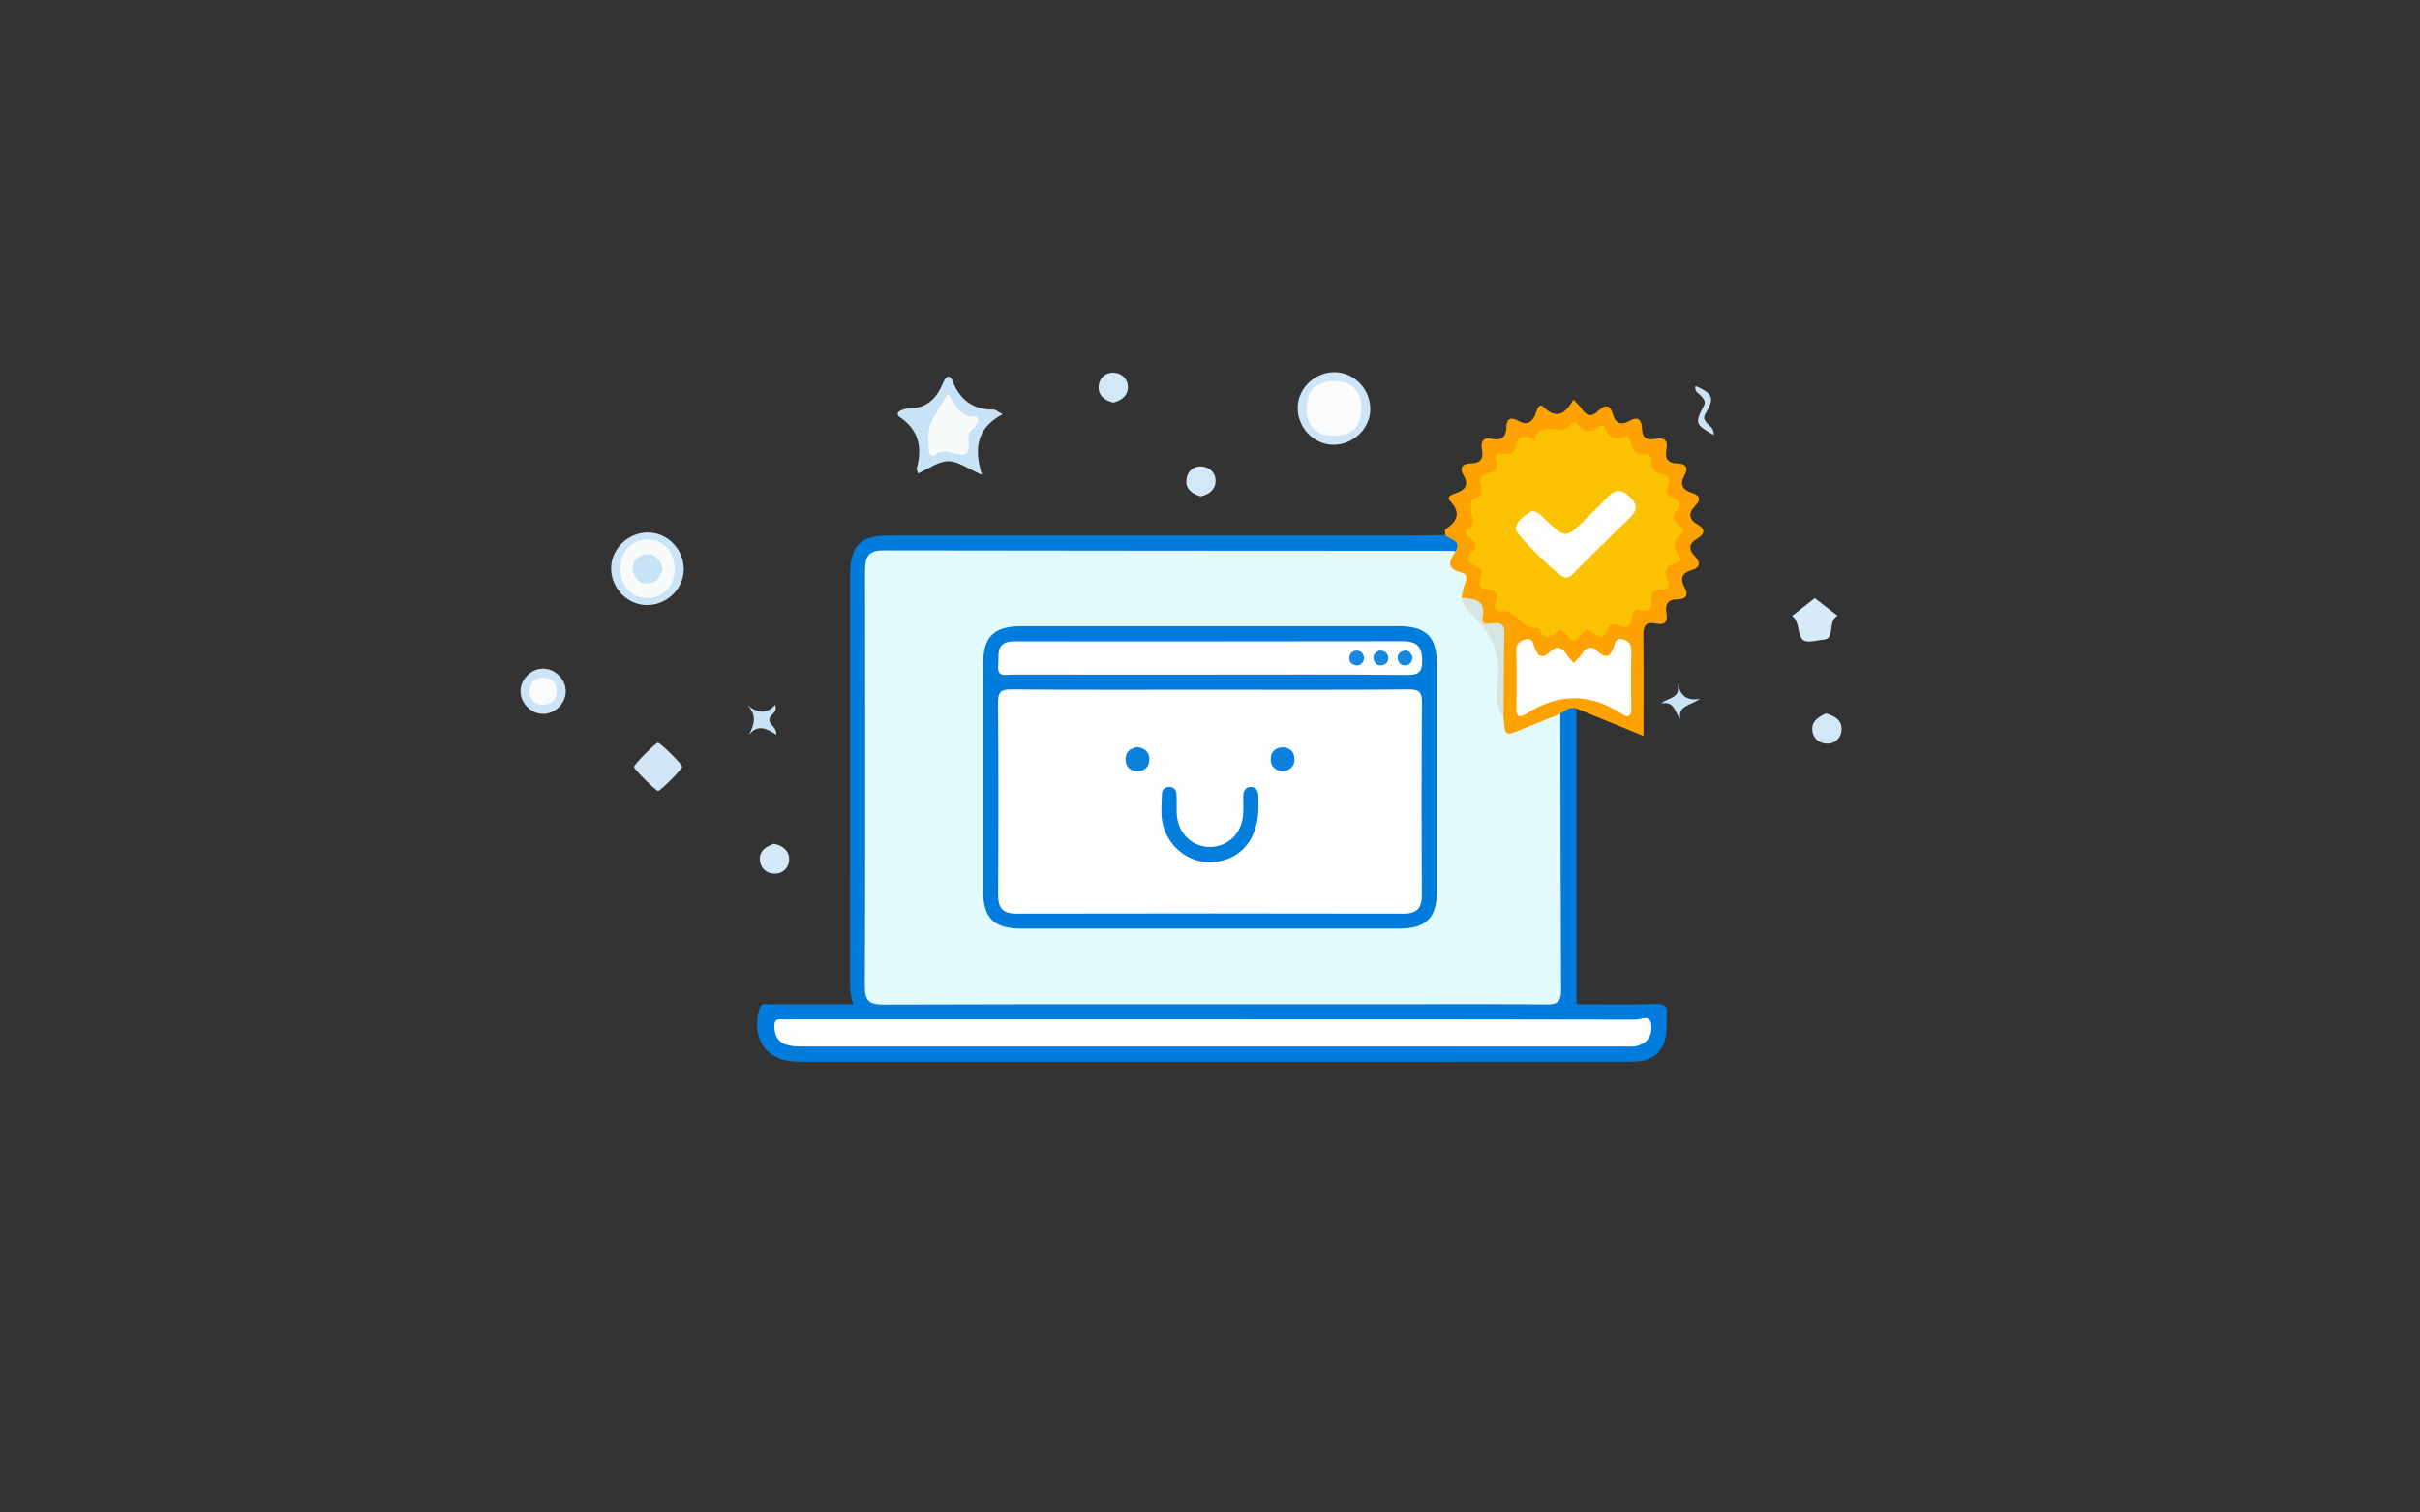 <?xml version="1.0" encoding="utf-8"?>
<!-- Generator: Adobe Illustrator 25.2.1, SVG Export Plug-In . SVG Version: 6.00 Build 0)  -->
<svg version="1.1" id="Layer_1" xmlns="http://www.w3.org/2000/svg" xmlns:xlink="http://www.w3.org/1999/xlink" x="0px" y="0px"
	 viewBox="0 0 800 500" style="enable-background:new 0 0 800 500;" xml:space="preserve">
<rect x="0" y="0" width="800" height="500" fill="#333333" stroke="none"/>
<style type="text/css">
	.st0{fill:#007DDC;}
	.st1{fill:#FEA201;}
	.st2{fill:#C9E3F6;}
	.st3{fill:#CDE5F7;}
	.st4{fill:#CCE4F7;}
	.st5{fill:#D1E7F7;}
	.st6{fill:#D7EAF8;}
	.st7{fill:#CCE4F6;}
	.st8{fill:#D2E8F7;}
	.st9{fill:#C9E2F6;}
	.st10{fill:#CAE3F6;}
	.st11{fill:#C8E2F6;}
	.st12{fill:#E3FAFD;}
	.st13{fill:#FEFEFE;}
	.st14{fill:#FAC200;}
	.st15{fill:#FEFEFD;}
	.st16{fill:#D4E5E2;}
	.st17{fill:#F8FBFC;}
	.st18{fill:#F9FBFC;}
	.st19{fill:#037EDC;}
	.st20{fill:#0981DD;}
	.st21{fill:#1688DF;}
</style>
<g>
	<path class="st0" d="M521.13,234.25c0,32.44,0,64.88,0,97.72c8.11,0,17.08,0.14,26.05-0.08c3.15-0.08,4.24,0.89,3.81,3.93
		c-0.16,1.14-0.02,2.33-0.03,3.49c-0.09,7.9-3.78,11.66-11.63,11.67c-31.33,0.03-62.65,0.01-93.98,0.01c-60.48,0-120.97,0-181.45,0
		c-10.36,0-15.7-7.34-12.88-17.45c0.65-2.32,2.28-1.5,3.56-1.53c4.5-0.11,9-0.04,13.5-0.04c4.48,0,8.97,0,13.98,0
		c-1.07-3.02-1.04-5.77-1.04-8.52c0.01-44.48,0.01-88.97,0.01-133.45c0-9.63,3.31-12.97,12.85-12.97
		c57.99-0.01,115.97,0,173.96-0.01c3.33,0,6.66-0.11,9.99-0.17c2.43-0.31,3.7,1.17,4.4,3.15c0.66,1.86-0.61,2.7-2.17,3.21
		c-2.96,0.72-5.97,0.47-8.95,0.47c-57.61,0.02-115.23,0.01-172.84,0.02c-10.55,0-10.56,0.02-10.57,10.51
		c-0.01,42.12,0,84.24,0,126.37c0,1.66,0.06,3.33,0.05,4.99c0,3.03,1.3,4.66,4.47,4.66c1.66,0,3.33,0.07,4.99,0.07
		c69.1,0,138.21,0,207.31,0c9.77,0,9.78-0.01,9.78-9.98c0.01-25.31-0.01-50.61,0.01-75.92c0-2.66-0.2-5.34,0.55-7.95
		C516.26,233.77,518.01,232.05,521.13,234.25z"/>
	<path class="st1" d="M481.22,182.23c2.07-3.81-2.09-3.7-3.4-5.38c-0.03-0.61-0.32-1.6-0.06-1.79c3.82-2.62,5.45-5.33,1.61-9.44
		c-1.45-1.56,0.83-2.19,1.88-2.57c3.01-1.08,4.5-2.64,2.62-5.85c-1.7-2.92-0.06-3.99,2.53-4.03c3.21-0.05,4.01-1.69,3.52-4.47
		c-0.47-2.69,0.27-4.27,3.34-3.61c3.26,0.7,4.67-0.73,4.72-3.89c0.05-2.95,1.6-3.37,3.86-2.1c3.2,1.79,4.8,0.42,5.93-2.58
		c0.38-1.01,0.91-3.48,2.47-1.97c4.59,4.45,7.39,1.92,9.93-2.43c1.11,1.22,2,1.98,2.62,2.92c1.56,2.37,3.21,3.08,5.51,0.86
		c2.02-1.95,3.89-2.58,4.87,1.01c0.87,3.17,2.79,3.81,5.6,2.18c2.9-1.68,3.96-0.04,4.03,2.52c0.08,3.2,1.67,4.02,4.5,3.48
		c2.72-0.52,4.21,0.32,3.59,3.37c-0.63,3.08,0.38,4.69,3.77,4.75c2.46,0.04,3.7,1.28,2.25,3.82c-1.73,3.06-0.77,4.96,2.47,5.92
		c2.71,0.8,2.91,2.31,1.07,4.2c-2.37,2.44-2.26,4.49,0.75,6.24c2.85,1.65,2.18,3.29-0.16,4.67c-2.94,1.73-2.8,3.69-0.7,5.91
		c2.12,2.24,1.53,3.71-1.25,4.54c-3.18,0.95-3.69,2.81-2.21,5.63c1.37,2.6,0.63,3.94-2.48,3.97c-2.97,0.03-4.08,1.72-3.49,4.62
		c0.6,2.94-0.73,4-3.54,3.39c-3.53-0.76-4.15,1.02-4.11,4.11c0.14,10.8,0.05,21.6,0.05,33.05c-7.81-3.19-14.99-6.13-22.17-9.06
		c-2.2-0.71-3.72,0.65-5.32,1.75c-4.59,4.07-10.43,5.54-15.96,7.61c-2.02,0.76-3.5-0.42-3.97-2.59c-0.32-1.46-0.38-2.95-0.32-4.44
		c0.02-7.94,0.07-15.88-0.03-23.82c-0.03-2.68-0.51-4.92-3.66-5.58c-1.8-0.38-2.9-1.72-3.11-3.48c-0.36-3.04-2.49-4.04-4.98-4.75
		c-0.76-0.39-1.57-1.03-1.44-1.83c0.65-3.93-0.14-6.98-3.32-9.9C477.05,185.42,479.32,183.43,481.22,182.23z"/>
	<path class="st2" d="M331.47,136.93c-8.67,4.57-9.52,11.5-6.87,20.03c-4.54-1.95-7.84-4.5-11.15-4.49c-3.3,0.01-6.59,2.57-10,4.06
		c-0.19-0.83-0.5-1.35-0.39-1.76c1.9-6.85,0.65-12.59-5.52-16.82c-1.46-1-0.73-1.94,0.65-2.42c0.62-0.21,1.28-0.46,1.91-0.46
		c5.81,0.04,9.37-2.97,11.51-8.15c0.68-1.64,1.99-4.14,3.38-0.72c2.53,6.26,6.87,9.28,13.55,9.21
		C329.11,135.41,329.7,135.99,331.47,136.93z"/>
	<path class="st3" d="M428.99,134.63c0.14-6.42,5.81-11.73,12.41-11.59c6.42,0.14,11.73,5.82,11.59,12.41
		c-0.13,6.42-5.82,11.73-12.41,11.59C434.17,146.91,428.85,141.22,428.99,134.63z"/>
	<path class="st4" d="M226.04,188.37c-0.11,6.44-5.76,11.77-12.35,11.65c-6.44-0.11-11.77-5.76-11.65-12.34
		c0.11-6.44,5.76-11.77,12.35-11.65C220.82,176.14,226.16,181.79,226.04,188.37z"/>
	<path class="st5" d="M217.57,261.46c-0.78,0.01-7.98-7.15-7.99-7.94c-0.01-0.78,7.15-7.98,7.94-7.99c0.78-0.01,7.98,7.15,7.99,7.94
		C225.52,254.25,218.35,261.45,217.57,261.46z"/>
	<path class="st6" d="M599.93,197.73c2.46,1.9,5.01,3.87,7.56,5.84c-3.45,1.66-0.66,7.63-4.67,7.89c-2.22,0.15-5.55,1.34-6.95-0.09
		c-1.85-1.89-0.8-5.74-3.44-7.76C594.96,201.63,597.49,199.65,599.93,197.73z"/>
	<path class="st7" d="M179.47,221.03c4.04-0.05,7.67,3.61,7.57,7.65c-0.09,3.87-3.53,7.27-7.4,7.32c-4.04,0.05-7.67-3.61-7.57-7.64
		C172.16,224.47,175.6,221.07,179.47,221.03z"/>
	<path class="st8" d="M396.87,164.09c-2.56-0.79-4.79-2.24-4.71-5.03c0.08-2.94,2.15-5.11,5.18-4.85c2.62,0.22,4.69,2.21,4.5,5.04
		C401.67,161.98,399.6,163.5,396.87,164.09z"/>
	<path class="st8" d="M603.57,235.85c3.03,0.8,5.21,2.27,5.22,5.03c0.01,2.98-2.07,5.11-5.08,4.95c-2.64-0.15-4.66-2.13-4.62-4.95
		C599.13,238.01,601.55,236.9,603.57,235.85z"/>
	<path class="st8" d="M368,133.1c-2.64-0.71-4.82-2.17-4.82-4.94c0-2.98,2.08-5.11,5.09-4.94c2.65,0.15,4.7,2.15,4.6,4.96
		C372.76,130.95,370.65,132.41,368,133.1z"/>
	<path class="st8" d="M255.89,278.94c2.73,0.58,4.86,2.1,4.97,4.82c0.12,3.01-1.99,5.12-4.97,5.06c-2.69-0.05-4.69-2.08-4.71-4.84
		C251.16,281.16,253.34,279.74,255.89,278.94z"/>
	<path class="st9" d="M247.28,233.27c3.26,2.51,6.17,2.89,8.98-0.25c1.01,2.73-2.09,3.2-1.91,5.08c0.16,1.69,2.45,2.26,2.3,4.77
		c-3.03-1.86-6.03-3.76-9.13,0.11C249.45,239.56,250.18,236.51,247.28,233.27z"/>
	<path class="st10" d="M566.53,143.83c-6.11-3.48-6.3-3.92-3.3-9.61c0.74-1.4,0.09-2.09-0.63-3.05c-0.82-1.08-2.64-1.63-2.1-3.57
		c5.78,2.5,6.39,4.04,3.34,9.05c-0.78,1.28-0.55,2.06,0.3,3.07C565.06,140.82,566.66,141.48,566.53,143.83z"/>
	<path class="st11" d="M554.56,226c1.07,3.52,2.27,5.78,7.46,5.05c-3.56,2.31-7.45,2.3-6.54,6.73c-1.85-2.29-1.87-6.16-6.28-5.22
		C551.25,230.48,555.82,231.09,554.56,226z"/>
	<path class="st12" d="M497.04,237.02c0.43,6.45,0.41,6.42,6.39,3.93c4.1-1.71,8.25-3.31,12.38-4.96
		c0.07,30.48,0.09,60.97,0.26,91.45c0.02,3.49-1.12,4.65-4.61,4.61c-14.66-0.16-29.32-0.09-43.98-0.09
		c-58.48,0.01-116.96-0.04-175.44,0.13c-4.85,0.01-6.15-1.36-6.13-6.16c0.18-45.64,0.13-91.29,0.06-136.93
		c-0.01-4.21,0.57-7.07,5.84-7.06c62.65,0.11,125.29,0.11,187.94,0.15c0.5,0,0.99,0.09,1.49,0.14c-1.95,2.92-3.54,5.68,1.68,6.95
		c2.07,0.5,2.21,1.88,1.37,3.76c-0.65,1.44-0.79,3.11-1.16,4.68c4.09,3.13,6.32,7.86,9.88,11.49c2.37,2.42,3,5.69,3.06,9.2
		C496.16,224.55,495.01,230.88,497.04,237.02z"/>
	<path class="st13" d="M401.46,336.97c46.46,0,92.92-0.02,139.37,0.1c1.66,0,4.69-1.92,5.08,1.82c0.35,3.41-1.25,5.83-4.54,6.84
		c-1.23,0.38-2.64,0.23-3.97,0.23c-90.92,0.01-181.84,0.01-272.75,0c-5.83,0-8.31-1.79-8.62-6c-0.14-1.91,0.11-3.3,2.56-3.01
		c1.15,0.14,2.33,0.02,3.49,0.02C308.55,336.97,355.01,336.97,401.46,336.97z"/>
	<path class="st14" d="M542.55,201.74c-0.32-0.11-0.66-0.34-0.95-0.29c-3.39,0.53-1.08,5.14-3.94,5.75
		c-2.06,0.44-4.71-2.87-6.3,1.01c-0.13,0.31-0.27,0.61-0.44,0.89c-2.55,4.07-4.54-2.41-7.2-0.35c-1.64,1.28-3.19,5.59-5.93,0.95
		c-1.28-2.16-2.61-1.27-4.07-0.15c-1.91,1.47-3.61,1.63-4.57-1.1c-0.11-0.31-0.36-0.87-0.45-0.85c-5.42,1.13-7.02-5.89-12.03-5.62
		c-2.29,0.12-3.01-0.92-2.18-3.1c0.91-2.39,0.35-3.71-2.53-3.93c-5.19-0.41-1.49-4.38-2.39-6.55c-0.84-2.03-6.69-1.55-2.93-5.91
		c1.34-1.56,1.49-3.32-0.5-4.69c-0.41-0.28-0.88-0.53-1.19-0.9c-0.3-0.35-0.43-0.84-0.63-1.26c5.44-2.41,0.12-7.44,2.58-10.56
		c0.19-0.24,0.57-0.34,0.88-0.45c4.31-1.42,0.04-5.24,1.97-7.15c1.69-1.67,6.33-0.54,4.81-5.21c-0.68-2.08,0.72-2.1,2.14-2.24
		c1.39-0.14,3.5,0.69,3.92-1.19c0.84-3.81,2.18-5.95,6.3-3.46c0.13,0.08,0.46,0.09,0.46,0.08c1.51-7.36,9.25-0.54,11.96-5.24
		c0.32-0.56,1.24-0.94,1.72-0.38c2.38,2.8,4.84,3.86,7.92,0.96c0.58-0.55,1.4,0.08,1.6,0.66c1.17,3.41,3.31,4.21,6.57,2.82
		c0.85-0.36,1.53,0.41,1.77,1.31c0.72,2.7,1.65,5.08,5.24,4.58c0.88-0.12,1.74,0.63,1.64,1.52c-0.39,3.43,1.66,4.49,4.44,5.4
		c3.9,1.27-1.19,4.97,1.57,6.74c1.89,1.22,5.15,1.83,2.19,5.21c-1.35,1.54-0.75,3,0.7,4.31c0.78,0.71,2.49,1.81,1.42,2.72
		c-3.2,2.74-3.2,5.23-0.72,8.44c0.86,1.1-0.85,1.46-1.72,1.71c-2.79,0.81-3.78,2.44-2.5,5.19c0.07,0.15,0.14,0.3,0.18,0.46
		c0.85,2.83-1.12,3.05-3.03,3.17c-2.87,0.17-2.36,2.3-2.35,4.03C546,201.54,544.89,202.37,542.55,201.74z"/>
	<path class="st15" d="M520.22,219.19c1.16-1.27,2.08-2.04,2.71-3c1.45-2.2,3.01-2.95,5.17-0.9c2.34,2.21,4.09,2.29,5.3-1.2
		c0.46-1.32,0.67-3.5,3.3-2.69c2.2,0.68,2.6,2.07,2.57,4.12c-0.1,6.16-0.11,12.32,0,18.48c0.05,2.58-0.75,3.54-3.06,2.02
		c-10.61-6.99-21.16-6.88-31.77,0.01c-2.13,1.38-3.23,0.91-3.17-1.92c0.13-6.32,0.14-12.65-0.01-18.97
		c-0.06-2.37,1.18-3.25,3.08-3.79c2.26-0.64,2.44,1.34,2.89,2.57c1.12,3.04,2.58,4.11,5.24,1.51c1.98-1.94,3.7-1.69,5.23,0.64
		C518.41,217.14,519.32,218.09,520.22,219.19z"/>
	<path class="st16" d="M497.04,237.02c-3.07-3.74-2.43-8.29-1.92-12.39c1.11-8.98-2.59-15.7-8.66-21.62
		c-1.57-1.53-2.95-3.14-3.34-5.39c4.05,0.38,8.24,0.32,6.94,6.65c-0.56,2.71,2.18,1.83,3.59,1.75c2.37-0.15,3.73,0.23,3.67,3.11
		C497.12,218.42,497.12,227.72,497.04,237.02z"/>
	<path class="st17" d="M313.38,130.28c2.53,3.32,3.75,7.63,8.78,7.44c1.17-0.04,1.52,1.13,0.86,2.24c-0.34,0.57-0.61,1.31-1.13,1.61
		c-3.64,2.13,0.18,8.05-3.34,8.65c-2.66,0.46-5.9-2.44-9.14,0.02c-1.19,0.9-2.21,0.47-2.34-1.19c-0.04-0.5-0.02-1-0.04-1.49
		C306.71,140.73,306.56,141.07,313.38,130.28z"/>
	<path class="st18" d="M440.91,144.06c-5.99-0.03-9.04-3.22-8.94-9.35c0.1-5.73,3.23-8.71,9.11-8.69c5.99,0.03,9.04,3.23,8.94,9.35
		C449.91,141.1,446.78,144.09,440.91,144.06z"/>
	<path class="st17" d="M205.02,187.78c0.07-5.38,3.78-9.31,8.89-9.43c5.39-0.12,9.31,4.23,9.15,10.17
		c-0.14,5.27-4.14,9.29-9.15,9.18C208.62,197.58,204.95,193.49,205.02,187.78z"/>
	<path class="st18" d="M179.36,223.98c2.98,0.14,4.69,1.57,4.66,4.61c-0.03,2.75-1.55,4.32-4.31,4.38c-3,0.06-4.64-1.54-4.63-4.55
		C175.09,225.64,176.69,224.24,179.36,223.98z"/>
	<path class="st0" d="M400.01,306.98c-20.81,0-41.63,0.01-62.44,0c-8.96,0-12.54-3.49-12.54-12.26c-0.02-25.14-0.02-50.28,0-75.42
		c0.01-8.78,3.57-12.27,12.53-12.28c41.63-0.01,83.26-0.01,124.88,0c8.97,0,12.53,3.48,12.54,12.27c0.01,25.14,0.01,50.28,0,75.42
		c-0.01,8.78-3.57,12.26-12.53,12.27C441.64,306.99,420.82,306.98,400.01,306.98z"/>
	<path class="st15" d="M517.4,190.97c-1.81-0.02-16.46-14.31-16.33-16.12c0.18-2.62,2.41-3.86,4.19-5.25
		c1.67-1.3,3.11-0.14,4.4,0.98c0.38,0.33,0.71,0.7,1.07,1.04c6.85,6.48,6.85,6.48,13.42-0.02c2.36-2.34,4.83-4.57,7.05-7.03
		c2.69-3,4.92-3.06,7.83-0.06c2.8,2.89,1.8,4.72-0.59,7c-5.87,5.63-11.58,11.42-17.38,17.12
		C520.02,189.66,519.1,190.95,517.4,190.97z"/>
	<path class="st2" d="M219.07,187.72c-0.44,2.82-2.01,4.84-4.67,5.14c-2.85,0.32-4.83-1.78-5.15-4.36
		c-0.39-3.05,1.79-5.09,4.68-5.31C216.76,182.98,218.16,185.28,219.07,187.72z"/>
	<path class="st13" d="M400.26,228.01c21.81,0,43.62,0.09,65.43-0.09c3.53-0.03,4.4,0.93,4.38,4.41
		c-0.17,21.14-0.15,42.28-0.03,63.42c0.03,4.44-1.54,6.29-6.12,6.28c-42.62-0.09-85.24-0.09-127.86,0c-4.6,0.01-6.12-1.88-6.1-6.3
		c0.12-21.14,0.14-42.28-0.03-63.42c-0.03-3.52,0.9-4.41,4.4-4.39C356.31,228.09,378.28,228.01,400.26,228.01z"/>
	<path class="st13" d="M399.48,223.01c-21.64,0-43.28,0.02-64.91-0.02c-2.07,0-4.98,1.07-4.58-3.03c0.32-3.34-0.96-7.42,4.38-7.92
		c0.83-0.08,1.66-0.02,2.5-0.02c42.11,0,84.22,0.03,126.33-0.05c4.38-0.01,6.8,0.96,6.94,6.04c0.12,4.25-1.16,5.15-5.24,5.11
		C443.09,222.9,421.28,223.01,399.48,223.01z"/>
	<path class="st19" d="M416,266.91c-0.01,9.9-5.21,16.7-13.74,17.97c-7.95,1.19-15.59-3.97-17.76-12c-0.93-3.44-0.46-6.95-0.4-10.43
		c0.02-1.29,0.91-2.21,2.19-2.31c1.57-0.13,2.52,0.87,2.62,2.37c0.15,2.15,0.01,4.33,0.11,6.49c0.32,6.47,5.1,11.12,11.21,10.98
		c5.9-0.13,10.43-4.72,10.74-10.95c0.09-1.83,0.03-3.66,0.02-5.49c0-1.85,0.53-3.49,2.69-3.38c1.81,0.09,2.34,1.59,2.31,3.26
		C415.98,264.58,415.99,265.74,416,266.91z"/>
	<path class="st20" d="M375.92,246.98c2.45,0.28,4.07,1.57,4.02,4.14c-0.04,2.29-1.51,3.77-3.8,3.81c-2.54,0.04-4.09-1.49-4.06-4.04
		C372.1,248.57,373.62,247.35,375.92,246.98z"/>
	<path class="st20" d="M424.04,255.02c-2.45-0.31-4.05-1.61-3.97-4.19c0.07-2.29,1.56-3.75,3.85-3.76c2.54-0.01,4.07,1.55,4.01,4.1
		C427.87,253.48,426.33,254.69,424.04,255.02z"/>
	<path class="st21" d="M455.93,215.04c1.88,0.03,2.85,0.85,2.99,2.35c0.12,1.31-0.7,2.23-1.95,2.5c-1.57,0.33-2.58-0.56-2.88-2.02
		C453.75,216.24,454.98,215.58,455.93,215.04z"/>
	<path class="st21" d="M466.95,217.28c-0.07,1.59-0.9,2.56-2.4,2.67c-1.29,0.09-2.22-0.74-2.45-2c-0.29-1.57,0.59-2.59,2.07-2.83
		C465.74,214.87,466.56,215.89,466.95,217.28z"/>
	<path class="st21" d="M450.99,217.54c-0.27,1.47-1.08,2.52-2.63,2.39c-1.48-0.12-2.43-1.11-2.27-2.68c0.13-1.3,1.04-2.14,2.31-2.17
		C449.94,215.04,450.74,216.05,450.99,217.54z"/>
</g>
</svg>

